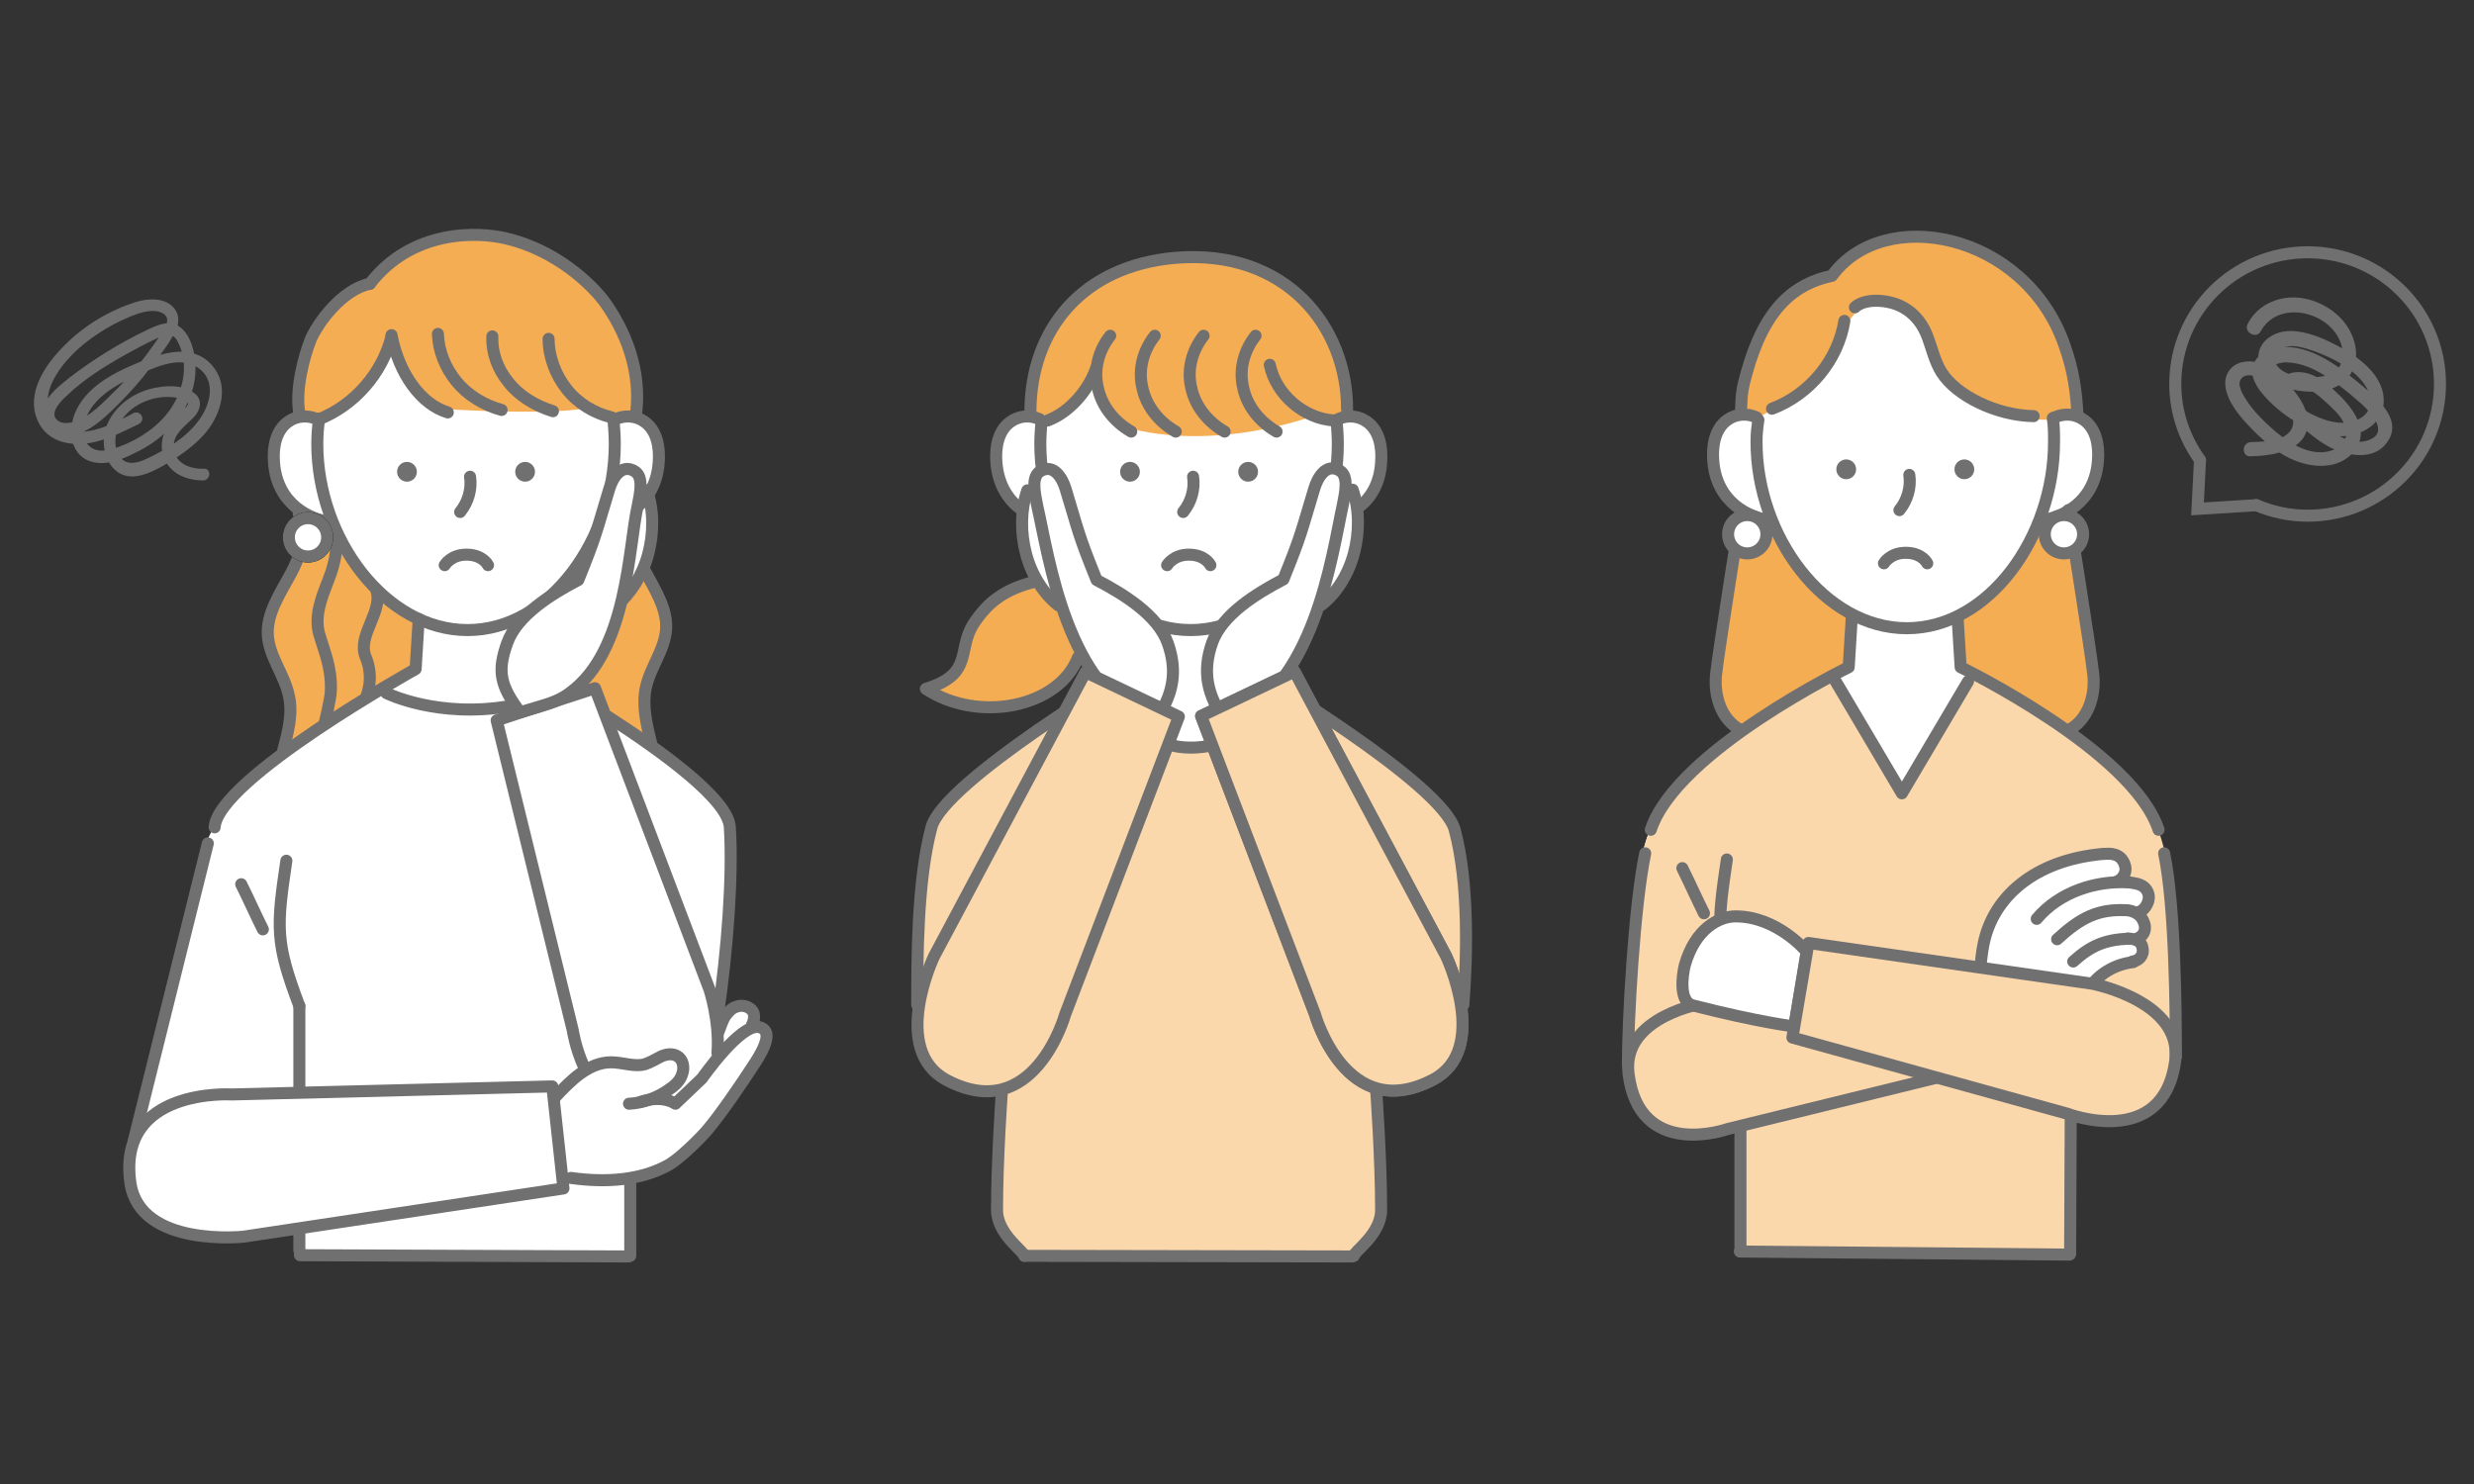 <?xml version="1.0" encoding="UTF-8"?> <!-- Generator: Adobe Illustrator 25.3.1, SVG Export Plug-In . SVG Version: 6.00 Build 0) --> <svg xmlns="http://www.w3.org/2000/svg" xmlns:xlink="http://www.w3.org/1999/xlink" version="1.1" id="レイヤー_1" x="0px" y="0px" viewBox="0 0 400 240" style="enable-background:new 0 0 400 240;" xml:space="preserve"><rect x="0" y="0" width="400" height="240" fill="#333333" stroke="none"/> <style type="text/css"> .st0{fill:#FFFFFF;} .st1{fill:#F5AD54;} .st2{fill:#FBD8AC;} .st3{fill:none;stroke:#717071;stroke-width:1.945;stroke-linecap:round;stroke-linejoin:round;stroke-miterlimit:10;} .st4{fill:#717071;} .st5{fill:#FFFFFF;stroke:#717071;stroke-width:1.945;stroke-linecap:round;stroke-linejoin:round;stroke-miterlimit:10;} .st6{fill:#FBD8AC;stroke:#717071;stroke-width:1.945;stroke-linecap:round;stroke-linejoin:round;stroke-miterlimit:10;} .st7{fill:#FFFFFF;stroke:#000000;stroke-width:1.945;stroke-linecap:round;stroke-linejoin:round;stroke-miterlimit:10;} .st8{fill:none;stroke:#717071;stroke-width:1.945;stroke-linecap:round;stroke-miterlimit:10;} </style> <g> <g> <path class="st0" d="M173.2,49.4l-4.5,7.4l-2,8.4l0.1,2.5c0,0-3.6-2.2-5.1,3.2c-1.5,5.4,0.4,9.1,2.5,10.8l1.4,4.8l0.2,3.5l1.6,3.8 l-9.7,7c0,0-1.1,7.1-4.1,9c-2.9,1.9-4.2,1.6-4.2,1.6s8.1,5.3,14.5,2.8c6.4-2.4,8.3-3.7,8.3-3.7s1.9-2.4,2.7-3.9l1.2,2.3l-4,6.2 c0,0-19.9,13.1-21.2,18.1c0,0-4.5,26.2-1.7,31.9l13.1,11.4l-1.4,20.8l4.7,5.4l53.5,0.5l4.6-6.2l-1.2-20.7l14.1-11.1l-0.5-27.7 c0,0-1.8-5.5-4-7.7l-17.7-13.5l-6-8.6l5.5-10.1c0,0,7.2-4,5.6-15.3c0,0,4.3-3.4,3.9-8.4l-0.5-4l-3.6-2.7l-1.3,0.1 c0,0,0.2-14.4-11-22.6c0,0-11.2-6.5-24.9-1.8L173.2,49.4z"></path> <path class="st1" d="M177.3,61.7l-8.6,7.5l-2-2.1c0,0,0.6-9.9,3.5-13.3c2.9-3.4,3.5-12.5,25.9-12.5c0,0,13.2,0.2,19.7,13.9 l2.7,11.7l-2.1,0.8l-3.9-0.5c0,0-15.9,6.1-30.9,1.8l-2.6-2.8L177.3,61.7z"></path> <path class="st1" d="M166.8,94c0,0-8.6,1.6-11,12.5l-2,3.6l-4.3,1.5c0,0,16.2,8,24.6-4.2l-1.3-6.8l-1.5-3.6L166.8,94z"></path> <path class="st2" d="M197.5,119.1l16.3-3.4c0,0,16.1,9.2,20.3,16c4.2,6.8,2.7,29.3,2.7,29.3l-13.9,15.8l1.2,18.9l-5.6,7.6 c0,0-45.9,0.7-51.8-0.6c-5.9-1.3-4.9-7.8-4.9-7.8v-18.5l-13.4-12.6c0,0-0.4-16.2,1.5-26.8c1.9-10.6,21.2-20.1,21.2-20.1l21.8,4.6 L197.5,119.1z"></path> </g> <g id="LINE_1_"> <path class="st3" d="M167.2,94.1c-4.6,1.2-7.4,3.1-9.8,6.8c-2.7,4.2,0.1,8.1-7.7,10.5c8.5,5.6,21.5,3,24.6-5.1"></path> <g> <path class="st3" d="M179.5,54.3c-1.9,2.4-2.7,5.5-2,8.4c0.6,2.9,2.6,5.5,5.4,7.1"></path> <path class="st3" d="M186.7,54.3c-1.9,2.4-2.7,5.5-2,8.4c0.6,2.9,2.6,5.5,5.4,7.1"></path> <path class="st3" d="M194.6,54.3c-1.9,2.4-2.7,5.5-2,8.4c0.6,2.9,2.6,5.5,5.4,7.1"></path> <path class="st3" d="M203,54.3c-1.9,2.4-2.7,5.5-2,8.4c0.6,2.9,2.6,5.5,5.4,7.1"></path> <path class="st3" d="M177.2,59.6c-1.2,3.5-4.3,7.1-7.8,8.4"></path> <path class="st3" d="M205.3,59c1,4.8,5.5,8.7,10.4,9"></path> </g> <g> <path class="st3" d="M162,176.3c0,0-0.8,11-0.8,19.4c0,3.9,4.4,6.7,4.4,7.4"></path> </g> <g> <path class="st3" d="M222.5,176.3c0,0,0.8,11,0.8,19.4c0,3.9-4.4,6.7-4.4,7.4"></path> </g> <g> <g> <g> <path class="st3" d="M216.1,68c0.1,1.2,0.2,2.5,0.2,3.8c0,15.3-10.5,30.1-23.8,30.1c-13.3,0-24.3-14.8-24.3-30.1 c0-1.3,0.1-2.5,0.2-3.7"></path> <path class="st3" d="M216.3,67.8c1.5-0.7,3.3-0.6,4.7,0.4c2,1.4,2.5,4.1,2.3,6.6c-0.2,3.4-1.7,5.8-3.6,7.2"></path> <path class="st3" d="M168.1,67.8c-1.5-0.7-3.3-0.6-4.7,0.4c-2,1.4-2.5,4.1-2.3,6.6c0.3,3.8,2.1,6.3,4.2,7.7"></path> </g> <g> <ellipse class="st4" cx="182.7" cy="76.3" rx="1.6" ry="1.6"></ellipse> <ellipse class="st4" cx="201.8" cy="76.3" rx="1.6" ry="1.6"></ellipse> <path class="st3" d="M192.9,77.1c0.3,2-0.3,4.1-1.6,5.7"></path> </g> <g> <path class="st3" d="M183.6,100.1l-0.5,8.1c0,0-30.5,18.1-32.5,25.6c-2.3,8.6-2.3,21.3-2.3,28.7"></path> <path class="st3" d="M202.2,100.5l0.5,8.1c0,0,30.5,18.1,32.5,25.6c2.3,8.6,2,20.5,1.4,28.3"></path> <line class="st3" x1="165.7" y1="203.1" x2="218.6" y2="203.2"></line> </g> </g> <path class="st3" d="M188.7,91.4c0,0,1-1.7,3.5-1.7c2.7,0,3.5,1.7,3.5,1.7"></path> </g> <g> <path class="st5" d="M198.3,116.8c-3.3-4.4-3.9-8.4-2.3-12.9c1.6-4.5,7.1-7.9,11.5-10.2c3-7.4,2.9-7.8,5-14.7 c0.5-1.7,1.9-4.2,4.1-2.9c1.5,0.9,0.9,3.6,0.5,5.6C215.3,89.9,212.5,111.6,198.3,116.8z"></path> <path class="st3" d="M218.7,79.2c1.1,3.2,1.1,6.9,0.2,10.3c-0.9,3.4-2.8,6.4-5.2,8.3"></path> </g> <path class="st3" d="M194.2,115.8l15.1-7.2l24.5,46c0,0,7.2,15.1-2.1,20c-14.1,7.4-19.1-10.6-19.1-10.6L194.2,115.8z"></path> <path class="st6" d="M194.2,115.8l15.1-7.2l24.5,46c0,0,7.2,15.1-2.1,20c-14.1,7.4-19.1-10.6-19.1-10.6L194.2,115.8z"></path> <g> <path class="st5" d="M186.5,116.9c3.3-4.4,3.9-8.4,2.3-12.9c-1.6-4.5-7.1-7.9-11.5-10.2c-3-7.4-2.9-7.8-5-14.7 c-0.5-1.7-1.9-4.2-4.1-2.9c-1.5,0.9-0.9,3.6-0.5,5.6C169.6,90,172.4,111.7,186.5,116.9z"></path> <path class="st3" d="M166.1,79.3c-1.1,3.2-1.1,6.9-0.2,10.3c0.9,3.4,2.8,6.4,5.2,8.3"></path> </g> <path class="st3" d="M166.6,66.6c0-13.3,8.4-23.6,23.4-24.9c17.9-1.5,27.8,11.1,27.8,24.5"></path> <path class="st3" d="M189.7,120.6c0,0,2.6,0.7,5.9,0"></path> <path class="st6" d="M190.6,115.9l-15.1-7.2l-24.5,46c0,0-7.2,15.1,2.1,20c14.1,7.4,19.1-10.6,19.1-10.6L190.6,115.9z"></path> </g> </g> <g> <g id="color_2_"> <path class="st0" d="M64,41.7L59.2,46c0,0-11.6,1.1-10.7,20.2c0,0-4.2,2.3-4.2,6.3c0,4,1,9.3,5.3,10.9l-1.9,8.4L43.5,99l-0.3,5.7 c0,0,2.6,4.5,3.3,6.9l-1,10.7c0,0-8.7,5-10.7,10.5c-2,5.5-12.6,51-12.6,51l26.4,14.9l-0.1,4.5l53.4,0.3l0.1-12l5.5-2.8 c0,0,8.7-6.3,11.6-12.2c0,0,6.9-9.1,4.5-9.8l-2-0.7l0.2-2.6l-2.5-0.8l-3.2,2.5l2.4-31.8c0,0-6.1-7.5-10.2-10.3 c-4.1-2.8-3.1-2.5-3.1-2.5l-1.3-8l2.9-7.4c0,0,2.4-5.1-2-12l-1.1-1.3c0,0,2-8.8,1.4-12l1-8.7l-2.4-3.6l-1.3-0.5 c0,0,1.8-11.5-5.8-19.1c0,0-13.9-14.9-28.6-8L64,41.7z"></path> <path class="st1" d="M59.8,45.9c0,0-9.5,0.7-12.1,19.4l1.2,2.4l3.3,0.2c0,0,10.4-5.6,11.1-12.9c0,0,2,10.3,9.4,11.2 c0,0,17.7,1.1,23-0.4l2.9,1.8l4.3-0.7c0,0,3.1-19.3-17.5-27.2c-12.1-4.6-17.2-0.4-17.2-0.4L59.8,45.9z"></path> <path class="st1" d="M53.6,87.5L48.4,90l-5.2,11c0,0,0.2,3.2,2.1,9.4l1.7,6.7l-1.3,4l21.4-12.3l0.8-8.2l-6.6-4.3L53.6,87.5z"></path> <polygon class="st1" points="104.4,92.9 100.6,97.2 94,111.1 96.2,111.9 97.8,115.2 104.4,119.3 104.5,110.9 108,103.7 107.7,99.4 "></polygon> <path class="st0" d="M62.2,111.8c0,0-27.4,16.2-26.7,20l-2.6,5.3L21.7,184l26.7,3.4l0.4,15.4h53.7l0.1-12.4H91.8l-2-13.8l4.8-3.8 l13.6-2.2l7.8-1.2l2.1-35c0,0-0.1-2.9-4-6.7l-14.7-11.2l-3.1-4.7l-15,3.3c0,0-6.4,1.1-11.7-0.6L62.2,111.8z"></path> <polygon class="st0" points="110.3,174.7 106.2,177.5 109.8,178.6 115.9,171.6 115.9,167.2 108.9,168.8 "></polygon> </g> <g id="LINE_5_"> <g> <path class="st3" d="M99.2,68c0.1,1.2,0.2,2.5,0.2,3.8c0,15.3-10.5,30.1-23.8,30.1S51.3,87.1,51.3,71.8c0-1.4,0.1-2.7,0.3-4.1"></path> <path class="st3" d="M99.5,67.8c1.5-0.7,3.3-0.6,4.7,0.4c2,1.4,2.5,4.1,2.3,6.6c-0.5,6.9-6,9.2-8.9,9.6"></path> <path class="st3" d="M51.3,67.8c-1.5-0.7-3.3-0.6-4.7,0.4c-2,1.4-2.5,4.1-2.3,6.6c0.5,6.9,6,9.2,8.9,9.6"></path> </g> <g> <ellipse class="st4" cx="65.8" cy="76.3" rx="1.6" ry="1.6"></ellipse> <ellipse class="st4" cx="84.9" cy="76.3" rx="1.6" ry="1.6"></ellipse> <path class="st3" d="M76,77.1c0.3,2-0.3,4.1-1.6,5.7"></path> </g> <line class="st3" x1="33.6" y1="136.4" x2="21.6" y2="184.6"></line> <path class="st3" d="M67.7,100.1l-0.5,8.1c0,0-32,17.8-32.5,25.6"></path> <path class="st3" d="M98.3,115.9c9,5.8,19.5,13.5,19.7,17.9c0.5,7.9-0.4,19.8-1.9,30.1"></path> <line class="st3" x1="48.5" y1="203" x2="101.6" y2="203.2"></line> <path class="st3" d="M71.9,91.4c0,0,1-1.7,3.5-1.7c2.7,0,3.5,1.7,3.5,1.7"></path> <g> <path class="st3" d="M46.3,139.2c-1.6,10.8-1.8,13.2,2.1,23.5"></path> <path class="st3" d="M39,143c1.2,2.4,2.3,4.9,3.5,7.3"></path> <path class="st3" d="M48.4,162.7c0,0,0,36.4,0,39.5"></path> <path class="st3" d="M101.9,190.9c0,6.1,0,11.1,0,12.2"></path> </g> <path class="st3" d="M94.4,172.5c-1.4-3.1-1.8-5.9-1.8-5.9l-12.3-50.1l15.9-5.2l18.5,48.7c0,0,1.7,5.1,1.3,10.3"></path> <path class="st5" d="M89.3,175.7l1.8,16.5L39.4,200c0,0-16.7,1.8-18.3-8.6c-2.3-15.6,16.4-14.4,16.4-14.4L89.3,175.7z"></path> <g> <path class="st3" d="M104.6,79.3c1.1,3.2,1.1,6.9,0.2,10.3C103.9,93,102,96,99.6,98"></path> <path class="st5" d="M84.1,115.2c-3.3-4.4-3.7-6.7-2.1-11.2c1.6-4.5,7.1-7.9,11.5-10.2c3-7.4,2.9-7.8,5-14.7 c0.5-1.7,1.9-4.2,4.1-2.9c1.5,0.9,0.9,3.6,0.5,5.6c-1.5,6.6-1.6,23.4-10.9,30.2C90,113.7,87.9,114,84.1,115.2z"></path> </g> <g> <path class="st3" d="M89.8,177.4c2.5-2.7,5.4-5.6,9-5.6c1.9,0,3.8,0.8,5.5,0.3c0.9-0.3,1.7-0.8,2.5-1.2c0.8-0.4,1.9-0.6,2.7-0.1 c0.9,0.5,1.2,1.8,0.8,2.9c-0.3,1-1.1,1.8-2,2.4c-1.9,1.4-4.3,2.3-6.6,2.4"></path> <path class="st3" d="M103.6,178.2c3.6-1.2,5.6,0.3,5.6,0.3l4.3-4.1c0,0,6.2-8.9,9.2-8.3c2.3,0.5,1,3.3-0.7,5.9 c-2.4,3.7-5.5,8.2-7.6,10.7c-1.1,1.3-4.4,4.6-6.3,5.7c-4.5,2.5-10.1,2.9-15.8,2.1"></path> <path class="st3" d="M116.2,166.8c0.3-0.8,0.6-1.7,1-2.4c0.5-0.7,1.1-1.4,1.9-1.6c0.8-0.3,1.8-0.1,2.4,0.5 c0.6,0.6,0.5,1.6,0.1,2.4"></path> </g> <path class="st3" d="M59.8,45.9c-4.5,0.9-8.5,6.4-9.6,9.1c-1,2.5-2.5,8-1.8,11.8"></path> <path class="st3" d="M59.8,45.9c6.8-8.8,17.4-8.5,22.2-7.3c7.9,1.9,13.6,7.3,15.8,10.3c4.4,6.2,5.8,12.7,5,18.3"></path> <path class="st3" d="M48.3,83.1c1.6,3.1,0.3,6.8-1.4,9.9c-1.7,3.1-3.8,6.3-3.6,9.7c0.2,3.5,2.7,6.4,3.4,9.8c0.7,3-0.2,6.2-1,9.2"></path> <path class="st3" d="M53.6,85c1.4,2.7,0.6,6-0.5,8.8c-1.1,2.8-2.3,5.8-1.5,8.7c0.8,2.8,2,5.3,1.9,9.1c0,1.3-1,5.3-1,5.3"></path> <path class="st3" d="M60.8,95.3c1.3,3.5-3.1,7.4-1.7,10.9c1.5,3.5,0.1,6.5,0.1,6.5"></path> <path class="st3" d="M104.2,92.2c1.6,3,3.7,6.2,3.5,9.5c-0.2,3.4-2.6,6.2-3.3,9.6c-0.6,3,0.2,6.1,0.9,9"></path> <ellipse class="st7" cx="49.8" cy="86.9" rx="3.1" ry="3.1"></ellipse> <ellipse class="st5" cx="49.8" cy="86.9" rx="3.1" ry="3.1"></ellipse> <g> <path class="st3" d="M63.3,54.4c-1.5,6-6,11.1-11.7,13.4"></path> <path class="st3" d="M70.8,54c0.1,2.8,1.2,5.5,3,7.7c1.8,2.2,4.4,3.8,7.3,4.6"></path> <path class="st3" d="M79.6,54.4c-0.1,2.6,0.8,5.2,2.6,7.4c1.7,2.2,4.3,3.8,7.2,4.7"></path> <path class="st3" d="M88.7,54.8c0,2.9,1.1,5.8,2.9,8.1c1.8,2.3,4.4,3.9,7.3,4.6"></path> <path class="st3" d="M63.3,54.2c1.2,6.3,4.8,11.2,9.1,12.5"></path> </g> <path class="st3" d="M62.5,112.1c0,0,8.2,4.1,19.9,2.1"></path> </g> <g> <g> <path class="st4" d="M21.6,66.8c-3,1.6-6.8,3.6-10.3,2.9c-3.9-0.8-4.3-4.9-2.8-8c1.6-3.2,4.4-5.8,7.3-7.7c1.5-1,3.1-1.9,4.8-2.6 c1.6-0.7,3.9-1.6,5.6-0.8c2,1-0.1,3.3-0.9,4.5c-1.1,1.6-2.2,3.1-3.4,4.5c-1.2,1.4-2.4,2.8-3.8,4.1c-1.3,1.3-2.7,2.7-4.3,3.7 c-1.2,0.7-3.4,1.6-4.6,0.5c-1.3-1.2,0.9-3.3,1.7-4c2.7-2.6,6.1-4.7,9.3-6.5c1.6-0.9,3.3-1.8,5-2.6c0.8-0.4,1.8-1,2.7-0.5 c0.7,0.4,1,1.3,1.3,2c1.2,3.3,0.3,7-1.6,9.8c-1.9,2.8-5,4.9-8.2,6.1c-1.6,0.6-3.8,1.3-5.2-0.3c-1-1.2-0.8-2.9-0.3-4.3 c1.3-3.3,4.7-5.3,7.8-6.7c3-1.3,7.1-3.5,10.2-1.5c3.1,2,2.2,5.9,0.3,8.5c-2.1,2.9-5.3,4.8-8.5,6.3c-1.7,0.8-3.6,1.2-4.6-0.8 c-0.7-1.4-0.5-3,0-4.4c1.3-3.1,4.9-4.9,8.2-4.8c0.7,0,1.5,0.1,2.2,0.4c0.3,0.1,0.9,0.3,0.9,0.7c0,0.3-0.6,0.8-0.8,1 c-1.1,1.1-2.3,1.9-2.9,3.4c-1.2,2.6-0.4,5.5,2.1,7c1.2,0.7,2.7,1,4.1,1c1.2-0.1,1.3-2,0-1.9c-2,0.1-4.5-0.8-4.8-3.1 c-0.3-2.5,1.8-3.7,3.3-5.3c1.1-1.2,1.4-2.9-0.1-3.9c-1.5-1.1-3.7-1.2-5.5-0.9c-3.9,0.5-7.7,3.1-8.8,7c-0.9,3.4,0.9,8,5.1,7.4 c2.2-0.3,4.5-1.8,6.3-2.9c1.8-1.2,3.6-2.6,5-4.3c2.4-3,3.7-7.5,0.9-10.7c-3.2-3.6-7.8-2.1-11.6-0.6c-3.9,1.6-8.3,3.7-10.3,7.7 c-1.6,3.1-1.2,7.9,3,8.6c2.2,0.4,4.6-0.6,6.5-1.6c1.9-0.9,3.7-2.1,5.2-3.6c3.1-3,5-7.2,4.4-11.6c-0.2-1.8-0.9-4-2.4-5.1 c-1.7-1.3-3.7-0.3-5.4,0.5c-4.4,2.1-8.6,4.7-12.5,7.7c-1.6,1.3-3.5,2.7-4.2,4.8c-0.6,1.7,0.1,3.4,1.7,4.1c4,1.8,7.9-2.1,10.5-4.7 c1.8-1.8,3.5-3.7,5-5.7c1.5-1.9,3-3.8,4.1-5.9c0.9-1.7,0.7-3.5-1-4.6c-1.8-1.1-4.2-0.7-6.1,0c-4.3,1.5-8.2,4-11.3,7.3 c-2.8,2.9-5.6,7.3-3.9,11.4c1.6,4.1,6.3,4.6,10,3.5c2.2-0.6,4.3-1.7,6.4-2.7C23.7,67.9,22.7,66.3,21.6,66.8L21.6,66.8z"></path> </g> </g> </g> <g> <g id="color_7_"> <path class="st0" d="M295.7,44.6c0,0-10.3,0.3-14.2,19.7l0.1,2.9c0,0-9.3-0.2-2.7,12l3,3.6l-4.2,26.1l0.3,4.3l3.9,5.1 c0,0-14.9,8-16.5,21l-2.1,32.1l17.2,11l0.7,20.5l53.3,0.3l0.6-22.6l16.9-14c0,0-1.7-26.3-2.2-27.7c-0.4-1.4-1-13.1-16.8-20.8 c0,0,5.6-1.1,5.6-5.8l-3-23.7l-1.9-5.2l4.8-5l0.6-6.3l-2.7-4.9l-3.9-14.6c0,0-6.1-11.7-18.5-13.4c-12.5-1.7-10.4,0.2-10.4,0.2 L295.7,44.6z"></path> <path class="st1" d="M296.6,44.6c0,0-12.7,0.2-15.2,20.8l2.9,2.1c0,0,12.6-6.1,14.3-15.2l2.9-3.6c0,0,6-3.9,12,9.3 c0,0,2.7,9.9,18,9.9l5-1.4c0,0-1.3-19.8-12.6-23.9c-11.3-4.1-9.2-6.4-20.4-3.3C297.3,41.1,296.6,44.6,296.6,44.6z"></path> <path class="st1" d="M284,89.5l-3.2,0.1l-3.2,21.7c0,0,1.6,5.3,3.3,6.5l18.3-10.6l0.1-7.6l-6.8-5.7l-5.4-7.8l-1.6-1.3L284,89.5z"></path> <polygon class="st1" points="316.7,99.8 317.3,108 334.6,118.4 338.8,113.3 337.5,104.3 335.1,89.2 331.5,88.5 330.8,85.3 323.8,94 "></polygon> <path class="st2" d="M296.6,109.4c0,0-20,9.3-27.8,20.5c0,0-3,5.4-3.5,9.6l-2.1,31.4l18.1,11.9l0.1,18.9l53.2,1.2l0.6-21.7 l16.9-14l0,0l-2.3-0.8l-29.2-10c0,0-2-16.7,20.1-18.7c0,0,4.3,2.1,2.1,4.7c0,0,6.9,0.4,3.1,5.1c0,0,2.5,4.4,0.2,4.6 c-1.8,0.2,2.8,1.6-1.1,3.7l-5.7,2.5l5.9,2.8l6.5,4.8c0,0,0.6-25.9-3.2-32.5c0,0-6.5-13.8-30.2-24.4l-10.7,19.2L296.6,109.4z"></path> </g> <g id="LINE_9_"> <path class="st3" d="M266,138c-1.8,8.6-2.8,27.3-2.8,34.1"></path> <g> <path class="st3" d="M281.5,66.1c0.1-2.6,0.2-3.3,0.9-5.8c2.9-10.5,7.7-14.4,13.8-15.7c8.4-11.5,31.1-7,37.5,11 c1.6,4.4,2,7.9,2.2,11.7"></path> <g> <path class="st3" d="M279.2,139c-1.6,10.8-1.8,13.2,2.1,23.5"></path> <path class="st3" d="M272,140.4c1.2,2.4,2.3,4.9,3.5,7.3"></path> <path class="st3" d="M281.4,182.3c0,0,0,16.6,0,19.7"></path> <path class="st3" d="M334.8,180.3c0,0-0.1,19.5-0.1,22.5"></path> </g> <g> <path class="st3" d="M331.9,67.6c0.2,1.3,0.2,2.5,0.2,3.9c0,15.3-10.5,30.1-23.8,30.1S284,86.8,284,71.5c0-1.4,0.1-2.2,0.3-3.6"></path> <path class="st3" d="M332.2,67.5c1.5-0.7,3.3-0.6,4.7,0.4c2,1.4,2.5,4.1,2.3,6.6c-0.5,6.9-6,9.2-8.9,9.6"></path> <path class="st3" d="M284,67.5c-1.5-0.7-3.3-0.6-4.7,0.4c-2,1.4-2.5,4.1-2.3,6.6c0.5,6.9,6,9.2,8.9,9.6"></path> </g> <g> <ellipse class="st4" cx="298.5" cy="75.9" rx="1.6" ry="1.6"></ellipse> <ellipse class="st4" cx="317.6" cy="75.9" rx="1.6" ry="1.6"></ellipse> <path class="st3" d="M308.7,76.8c0.3,2-0.3,4.1-1.6,5.7"></path> </g> <path class="st3" d="M299.4,99.8l-0.5,8.1c0,0-27.8,13.5-32,26.3"></path> <line class="st3" x1="281.3" y1="202.4" x2="334.6" y2="202.9"></line> <path class="st3" d="M304.6,91.1c0,0,1-1.7,3.5-1.7c2.7,0,3.5,1.7,3.5,1.7"></path> <path class="st6" d="M320,172.6l-2.3-14.8l-42.1,4.4c0,0-13.4,2.1-12.3,11.4c1.7,14.1,16,9,16,9L320,172.6z"></path> <path class="st5" d="M292.1,153.9c0,0-4.7-5.7-11.5-5.7c-2.6,0-6.5,1.9-8.2,7.9c-0.4,1.6-1,5.9,1.3,6.5c11,2.8,16.4,3.4,16.4,3.4 L292.1,153.9z"></path> <g> <path class="st3" d="M338,159.5c1.6-2.2,4.2-3.6,6.9-3.9"></path> <path class="st3" d="M344,151.8c0.9,0,2.2,0.2,2.4,1.5c0.3,1.3-0.7,2.1-1.6,2.2"></path> <path class="st3" d="M343.9,147.2c0.9,0.1,2.3,0.5,2.8,2.2c0.4,1.2-0.4,2.1-1,2.3"></path> <path class="st3" d="M340.2,138.1c1.8-0.2,3,0.4,3.4,2c0.3,1.2-0.6,2.2-1.4,2.5"></path> <path class="st3" d="M344.3,142.7c1,0.2,2.4,0.2,3,1.7c0.5,1.3-0.6,2.8-1.3,3"></path> <path class="st3" d="M335.2,155.5c2.9-2.6,5.1-3.5,8.9-3.7"></path> <path class="st3" d="M332.6,151.9c3.8-3.5,6.6-4.9,11.1-4.7"></path> <path class="st3" d="M329.3,148.6c3.7-4.4,9.6-6.2,14.8-5.9"></path> <path class="st3" d="M318.1,160.9c1.2-0.9,1.8-2.3,2-3.8s0.3-3,0.6-4.4c1.5-7.6,8.2-13.6,19.3-14.6"></path> </g> <path class="st6" d="M289.8,167.8l2.6-15.3l45.9,6.6c0,0,14.6,2.8,13.4,12.4c-1.9,14.6-17.5,8.6-17.5,8.6L289.8,167.8z"></path> <polyline class="st3" points="296.8,110.2 307.5,128.3 318.2,110.2 "></polyline> <path class="st3" d="M298.2,51.9c-1,6.3-5.6,11.9-11.7,14.2"></path> <path class="st3" d="M299.9,49.7c1.6-1.5,5.3-1.3,7.6-0.1s3.5,3.1,4.2,5c0.7,1.9,1.1,3.8,2.2,5.6c2.4,3.8,8.9,7,14.9,7.1"></path> <path class="st3" d="M281.5,118.1c-3.3-1.7-4.5-5.8-4-9.4c0.4-3.6,4-26.2,4-26.2"></path> <path class="st3" d="M349.9,138c1.8,8.6,1.9,26.1,1.9,32.9"></path> <path class="st3" d="M316.5,99.8l0.5,8.1c0,0,27.8,13.5,32,26.3"></path> <path class="st3" d="M334.4,118.1c3.3-1.7,4.5-5.8,4-9.4c-0.4-3.6-4-26.2-4-26.2"></path> <ellipse class="st5" cx="282.5" cy="86.4" rx="3.1" ry="3.1"></ellipse> <ellipse class="st5" cx="333.7" cy="86.4" rx="3.1" ry="3.1"></ellipse> </g> </g> <g> <g> <path class="st8" d="M364.8,81.7c2.6,1.1,5.4,1.7,8.3,1.7c11.8,0,21.4-9.5,21.4-21.3s-9.6-21.3-21.4-21.3 c-11.8,0-21.4,9.5-21.4,21.3c0,4.6,1.5,8.8,4,12.3"></path> <polyline class="st8" points="355.7,74.4 355.3,82.3 364.8,81.7 "></polyline> </g> </g> <g> <g> <path class="st4" d="M365.5,53.6c2.9-5.3,11.3-3.2,13,2c0.4,1.2,0.4,2.5-0.2,3.6c-0.8,1.4-2.5,1.7-4,1.8c-2,0.1-5.2-0.2-6.3-2.1 c-0.8-1.2,0.1-2.4,1.4-2.8c1.6-0.4,3.3,0.2,4.8,0.7c2.7,1,5.5,2.4,7.4,4.5c1.6,1.7,2.6,4.4,0.4,6.1c-2.4,1.7-5.6,0.9-8-0.3 c-1.5-0.7-2.8-1.7-4.1-2.7c-1.1-0.9-3.1-2.4-3.2-4c0-1.3,1.7-1.7,2.7-1.8c1.6,0,3.1,0.4,4.6,1.1c2.9,1.4,5.5,3.6,7.9,5.7 c1.6,1.5,4.4,4.6,1,5.8c-2.8,1-5.8-1.2-7.9-2.9c-1.2-1-2.4-2-3.4-3.1c-0.4-0.4-1-1.1-1-1.7c-0.1-0.9,1.1-0.9,1.7-0.8 c1.3,0.2,2.5,1.2,3.5,2.1c1.2,1.1,2.5,2.2,3.2,3.7c1.2,2.5-0.7,4.3-3.1,4.6c-3.3,0.4-6.6-2-8.9-4.1c-1.3-1.2-2.6-2.5-3.6-4 c-0.6-0.9-1.9-2.8-1-3.8c1.1-1.3,3.6,0.2,4.5,1c1.3,1.1,2.4,2.6,3.3,4.1c0.9,1.6,0.8,3.2-0.8,4.2c-1.6,1-3.7,0.9-5.5,1 c-1.5,0.1-1.5,2.4,0,2.3c3.6-0.1,9.5-0.9,9.2-5.8c-0.1-2.2-1.6-4.1-2.9-5.7c-1.3-1.7-3.1-3.2-5.2-3.7c-1.7-0.4-3.7-0.1-4.7,1.5 c-1,1.6-0.4,3.5,0.4,5c1.1,2,2.7,3.6,4.3,5.2c1.6,1.5,3.4,3,5.4,3.9c3.2,1.5,7.7,1.9,10.2-1.2c2.8-3.4-0.4-7.3-3-9.7 c-1.5-1.4-3.3-2.9-5.5-3.1c-1.7-0.2-3.6,0.6-4,2.4c-0.4,2,1.2,3.7,2.5,5c1.7,1.6,3.5,3.2,5.5,4.4c2.9,1.7,7.8,2.8,10-0.7 c2.5-3.8-2.5-7.5-5-9.6c-3.3-2.7-7.4-5.7-11.9-5.6c-1.7,0-3.7,0.7-4.6,2.3c-1.1,1.9,0,3.9,1.3,5.4c2.8,3.3,7.3,6.2,11.6,6.7 c3.5,0.4,7.7-1.5,7.9-5.4c0.2-3.9-3.3-6.8-6.4-8.6c-3.2-1.8-8.5-4.4-12-2c-1.6,1-2.3,2.9-1.6,4.7c0.6,1.6,1.9,2.6,3.4,3.2 c3.2,1.3,8.4,1.6,10.8-1.3c2.5-3,1.2-7.4-1.4-9.9c-2.8-2.7-7.2-4-10.9-2.4c-1.7,0.7-3.1,2-3.9,3.6 C362.7,53.7,364.8,54.9,365.5,53.6L365.5,53.6z"></path> </g> </g> </g> </svg> 
